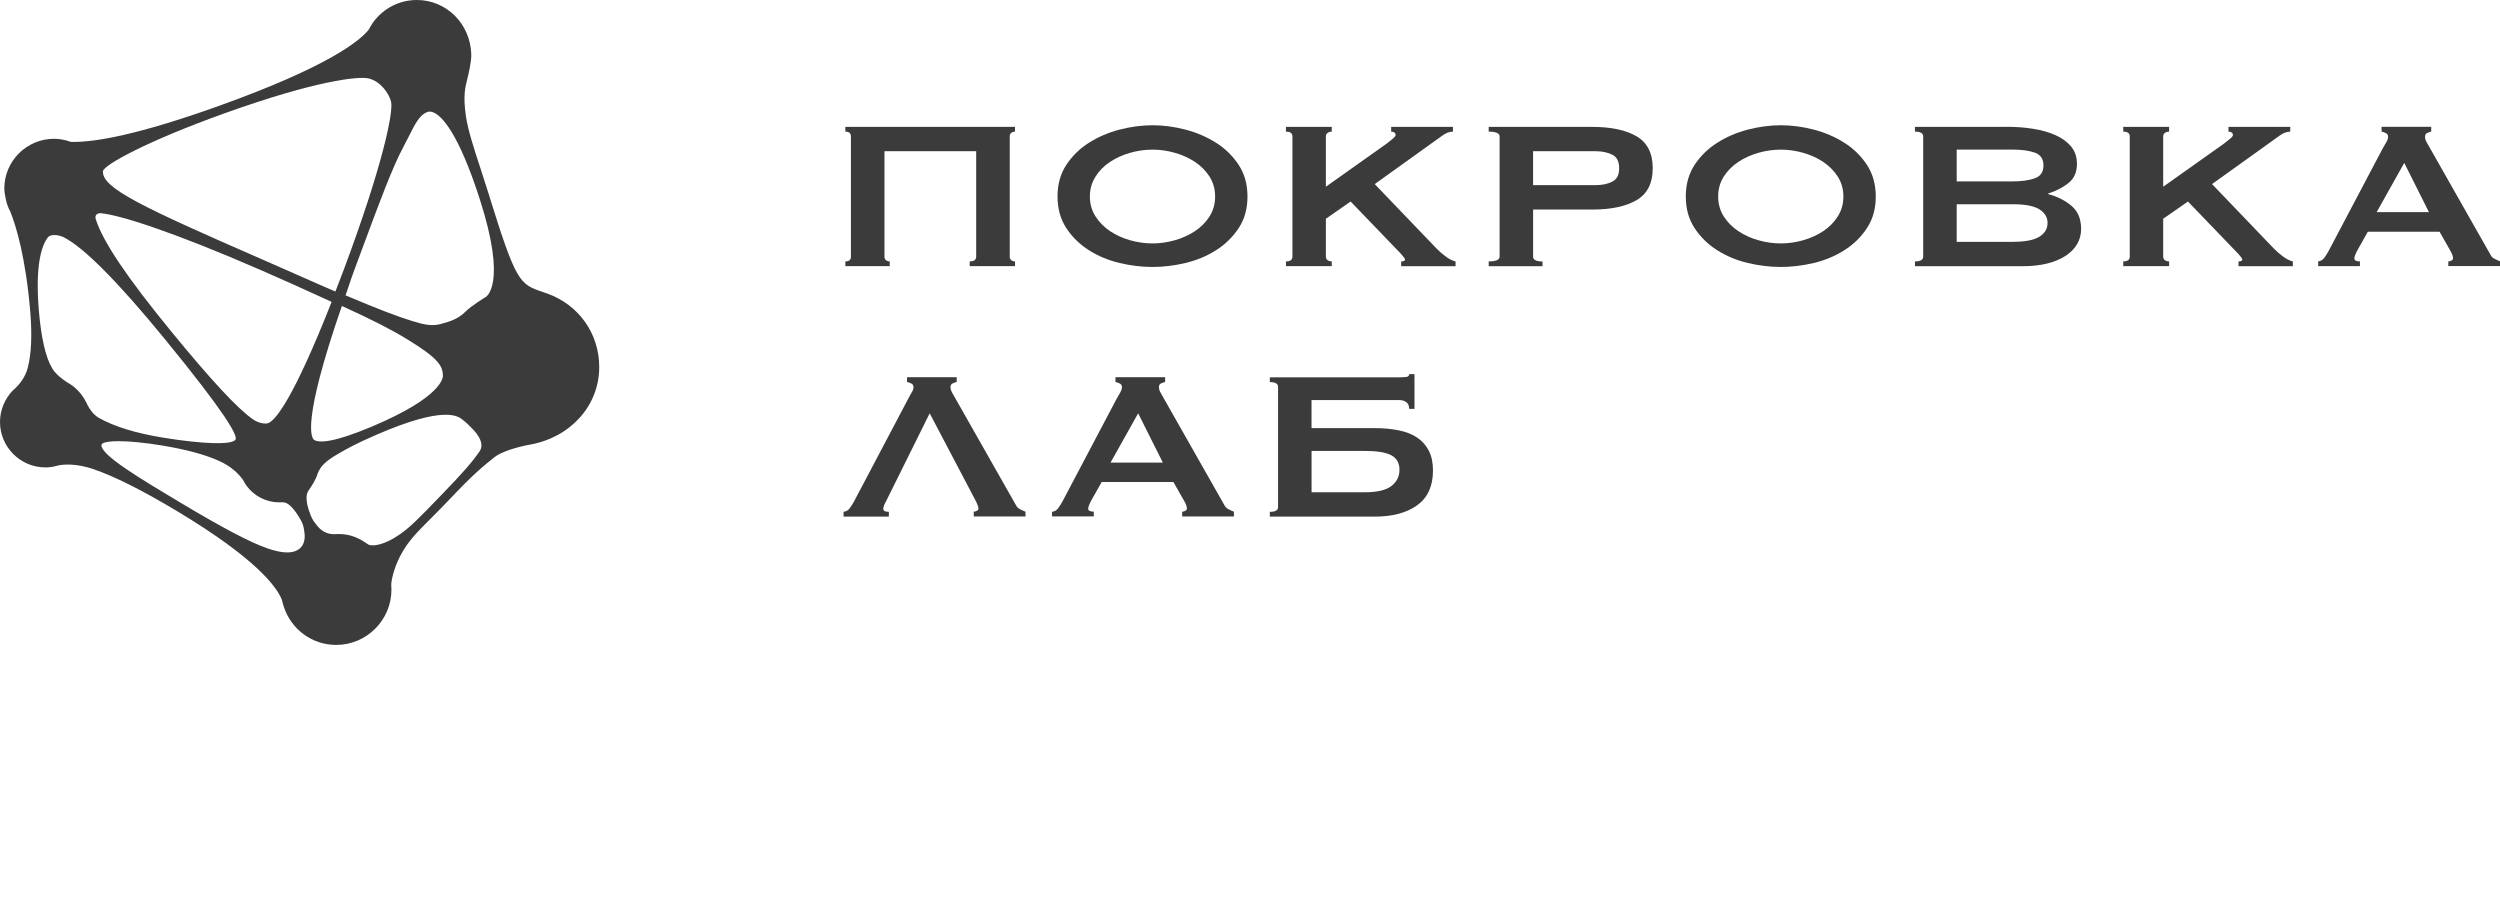 <?xml version="1.0" encoding="UTF-8"?> <svg xmlns="http://www.w3.org/2000/svg" width="131" height="47" viewBox="0 0 131 47" fill="none"><path d="M28.674 15.38C28.586 15.349 28.503 15.32 28.425 15.294C27.23 14.884 27.045 14.821 25.599 10.141C25.461 9.697 25.32 9.268 25.186 8.852C24.827 7.759 24.518 6.813 24.411 6.065C24.263 5.016 24.367 4.608 24.497 4.091L24.51 4.037C24.544 3.907 24.705 3.242 24.695 2.849C24.65 1.252 23.398 0 21.845 0C20.931 0 20.094 0.429 19.546 1.177C19.538 1.187 19.377 1.436 19.312 1.566C18.809 2.182 17.123 3.517 11.51 5.535C7.187 7.089 4.979 7.437 3.868 7.437C3.811 7.437 3.756 7.437 3.707 7.434C3.405 7.325 3.12 7.273 2.831 7.273C1.395 7.273 0.226 8.442 0.226 9.878C0.226 10.159 0.356 10.676 0.377 10.715C0.423 10.852 0.481 10.982 0.548 11.107C0.834 11.826 1.346 13.46 1.587 16.351C1.686 17.551 1.644 18.531 1.457 19.261C1.32 19.803 0.979 20.18 0.787 20.357C0.753 20.388 0.678 20.453 0.678 20.455C0.242 20.902 0 21.492 0 22.113C0 23.424 1.068 24.492 2.379 24.492C2.499 24.492 2.73 24.482 2.956 24.414C3.307 24.308 4.026 24.287 4.889 24.58C5.99 24.957 7.452 25.689 9.234 26.757C13.447 29.279 14.512 30.77 14.769 31.427C14.788 31.529 14.858 31.747 14.86 31.757C15.242 32.975 16.349 33.794 17.614 33.794C19.211 33.794 20.512 32.492 20.512 30.895C20.512 30.874 20.51 30.84 20.507 30.801C20.505 30.718 20.497 30.604 20.505 30.547C20.57 30.079 20.798 29.149 21.614 28.178C21.876 27.866 22.222 27.521 22.622 27.121C22.92 26.822 23.258 26.484 23.611 26.11C24.757 24.892 25.315 24.427 25.926 23.944C26.266 23.674 27.105 23.417 27.754 23.302C29.9 22.923 31.399 21.253 31.399 19.24C31.404 17.484 30.331 15.972 28.674 15.38ZM12.346 23.022C12.216 23.32 10.676 23.284 8.507 22.926C7.096 22.695 5.974 22.346 5.177 21.894C4.889 21.731 4.694 21.432 4.579 21.209C4.572 21.191 4.564 21.172 4.553 21.154C4.548 21.144 4.543 21.131 4.538 21.12C4.507 21.053 4.486 21.024 4.486 21.024C4.268 20.604 3.93 20.261 3.517 20.032C3.309 19.897 2.935 19.627 2.746 19.32C2.397 18.751 2.159 17.725 2.036 16.273C1.836 13.866 2.185 12.855 2.512 12.434C2.683 12.237 3.094 12.32 3.33 12.427C4.377 12.951 6.159 14.741 8.624 17.751C11.865 21.71 12.437 22.801 12.346 23.022ZM14.089 22.157C14.073 22.159 14.06 22.167 14.045 22.172C14.029 22.177 14.011 22.183 13.995 22.188C13.993 22.193 13.637 22.237 13.26 21.977C12.468 21.432 11.071 19.931 8.99 17.388C6.652 14.536 5.39 12.66 5.018 11.486C4.99 11.395 4.998 11.312 5.044 11.258C5.089 11.203 5.164 11.172 5.257 11.172C5.27 11.172 5.286 11.172 5.299 11.175C6.242 11.263 8.943 12.094 13.694 14.164C14.912 14.694 15.905 15.146 16.78 15.546C16.985 15.64 17.185 15.73 17.377 15.819C15.37 20.915 14.453 21.977 14.089 22.157ZM5.366 23.245C5.481 23.159 5.777 23.118 6.203 23.118C6.774 23.118 7.577 23.193 8.473 23.341C9.722 23.546 10.725 23.814 11.452 24.139C12.143 24.445 12.533 24.861 12.736 25.152C12.782 25.248 12.904 25.435 12.91 25.443C13.31 25.993 13.949 26.323 14.621 26.323C14.65 26.323 14.678 26.321 14.707 26.321C14.78 26.318 14.845 26.315 14.933 26.336C15.099 26.378 15.38 26.575 15.777 27.279C15.902 27.5 15.928 27.713 15.951 27.902L15.954 27.913C16.034 28.562 15.694 28.762 15.582 28.827C15.266 29.012 14.743 28.986 14.034 28.741C13.128 28.432 11.71 27.687 9.437 26.328C7.286 25.043 5.257 23.827 5.317 23.31C5.325 23.287 5.34 23.263 5.366 23.245ZM11.723 5.953C16.559 4.213 18.798 3.987 19.31 4.109C19.962 4.265 20.393 4.92 20.492 5.333C20.619 5.863 20.066 8.634 18.027 14.097C17.86 14.538 17.731 14.879 17.577 15.271L17.575 15.276C16.998 15.029 16.375 14.757 15.658 14.437C15.112 14.195 14.497 13.923 13.821 13.629C7.403 10.829 5.333 9.85 5.395 8.969C5.447 8.642 7.67 7.411 11.723 5.953ZM19.515 22.341C17.463 23.209 16.723 23.209 16.466 23.055C16.331 22.967 15.772 22.219 17.915 16.032C19.512 16.762 20.505 17.268 21.341 17.78C23.04 18.814 23.183 19.198 23.209 19.668C23.219 19.78 23.183 20.788 19.515 22.341ZM16.645 27.578C16.52 27.427 16.38 27.258 16.284 27.017C15.918 26.102 16.102 25.809 16.162 25.713C16.336 25.466 16.549 25.139 16.647 24.809C16.796 24.427 17.071 24.157 17.671 23.809C18.167 23.52 18.596 23.271 19.733 22.778C23.308 21.227 24.014 21.809 24.245 21.998C24.263 22.014 24.279 22.027 24.292 22.035C24.409 22.115 24.713 22.427 24.715 22.43C24.723 22.437 25.489 23.133 25.134 23.645C24.723 24.237 24.297 24.726 23.157 25.908C21.853 27.258 21.489 27.627 20.931 28.014C20.084 28.599 19.476 28.638 19.294 28.531C18.91 28.258 18.432 27.983 17.772 27.983C17.72 27.983 17.668 27.986 17.616 27.988H17.606C17.577 27.991 17.549 27.991 17.518 27.991C17.286 27.996 16.936 27.928 16.645 27.578ZM24.393 16.328C24.004 16.725 23.546 16.853 23.141 16.964L23.105 16.975C22.653 17.099 22.248 17.024 21.614 16.827C20.775 16.567 19.79 16.188 18.107 15.476C18.162 15.318 18.216 15.159 18.268 15.003C18.357 14.738 18.448 14.466 18.559 14.169C18.728 13.717 18.889 13.281 19.045 12.86C19.887 10.593 20.549 8.803 21.118 7.735C21.224 7.535 21.318 7.351 21.409 7.172C21.754 6.486 21.983 6.031 22.378 5.873C22.482 5.831 22.606 5.842 22.744 5.904C23.152 6.096 24.006 6.933 25.126 10.39C26.601 14.944 25.461 15.559 25.443 15.569L25.44 15.572C25.409 15.588 24.705 16.019 24.393 16.328Z" fill="#3B3B3B"></path><path d="M51.152 7.924H46.346V13.449C46.346 13.532 46.375 13.594 46.429 13.636C46.484 13.677 46.551 13.698 46.622 13.698V13.947H44.297V13.698C44.492 13.698 44.588 13.615 44.588 13.449V7.147C44.588 6.981 44.489 6.898 44.297 6.898V6.649H53.186V6.898C53.113 6.898 53.048 6.919 52.993 6.96C52.939 7.002 52.91 7.064 52.91 7.147V13.449C52.91 13.532 52.939 13.594 52.993 13.636C53.048 13.677 53.113 13.698 53.186 13.698V13.947H50.811V13.698C51.037 13.698 51.152 13.615 51.152 13.449V7.924Z" fill="#3B3B3B"></path><path d="M60.391 6.563C60.955 6.563 61.531 6.638 62.116 6.791C62.7 6.944 63.235 7.173 63.718 7.479C64.201 7.783 64.596 8.17 64.905 8.638C65.215 9.106 65.368 9.659 65.368 10.298C65.368 10.937 65.215 11.49 64.905 11.955C64.596 12.423 64.201 12.81 63.718 13.114C63.235 13.42 62.703 13.641 62.116 13.781C61.529 13.921 60.955 13.989 60.391 13.989C59.825 13.989 59.251 13.919 58.666 13.781C58.082 13.643 57.547 13.42 57.063 13.114C56.58 12.81 56.185 12.423 55.876 11.955C55.57 11.488 55.414 10.934 55.414 10.298C55.414 9.659 55.567 9.106 55.876 8.638C56.185 8.17 56.58 7.783 57.063 7.479C57.547 7.173 58.079 6.944 58.666 6.791C59.251 6.641 59.827 6.563 60.391 6.563ZM60.391 7.841C59.999 7.841 59.609 7.895 59.219 8.007C58.827 8.118 58.477 8.277 58.165 8.485C57.85 8.693 57.596 8.95 57.404 9.256C57.209 9.563 57.11 9.908 57.11 10.298C57.11 10.687 57.209 11.033 57.404 11.339C57.599 11.643 57.853 11.9 58.165 12.111C58.479 12.319 58.83 12.48 59.219 12.589C59.609 12.7 59.999 12.755 60.391 12.755C60.781 12.755 61.17 12.7 61.562 12.589C61.952 12.477 62.303 12.319 62.617 12.111C62.931 11.903 63.186 11.646 63.381 11.339C63.575 11.033 63.672 10.687 63.672 10.298C63.672 9.908 63.573 9.563 63.381 9.256C63.186 8.952 62.931 8.695 62.617 8.485C62.303 8.277 61.952 8.116 61.562 8.007C61.173 7.895 60.781 7.841 60.391 7.841Z" fill="#3B3B3B"></path><path d="M69.476 13.449C69.476 13.532 69.508 13.594 69.57 13.636C69.632 13.677 69.705 13.698 69.785 13.698V13.947H67.383V13.698C67.609 13.698 67.723 13.615 67.723 13.449V7.147C67.723 6.981 67.609 6.898 67.383 6.898V6.649H69.785V6.898C69.705 6.898 69.632 6.919 69.57 6.96C69.508 7.002 69.476 7.064 69.476 7.147V9.784L72.666 7.521C72.812 7.41 72.923 7.321 73.004 7.251C73.087 7.181 73.129 7.124 73.129 7.077C73.129 7.012 73.105 6.965 73.058 6.939C73.014 6.911 72.96 6.898 72.897 6.898V6.649H76.134V6.898C75.949 6.898 75.765 6.968 75.578 7.106L72.035 9.646L75.272 13.02C75.404 13.158 75.56 13.296 75.742 13.431C75.921 13.566 76.097 13.657 76.272 13.701V13.95H73.422V13.698C73.557 13.698 73.622 13.664 73.622 13.602C73.622 13.555 73.549 13.454 73.406 13.296L70.773 10.56L69.476 11.462V13.449Z" fill="#3B3B3B"></path><path d="M78.008 13.947V13.698C78.387 13.698 78.579 13.615 78.579 13.449V7.147C78.579 6.981 78.39 6.898 78.008 6.898V6.649H83.431C84.416 6.649 85.192 6.812 85.756 7.142C86.32 7.472 86.603 8.028 86.603 8.815C86.603 9.602 86.32 10.16 85.756 10.488C85.19 10.818 84.416 10.981 83.431 10.981H80.335V13.451C80.335 13.618 80.499 13.701 80.829 13.701V13.95H78.008V13.947ZM83.613 9.701C83.951 9.701 84.242 9.641 84.483 9.519C84.725 9.399 84.844 9.163 84.844 8.812C84.844 8.462 84.725 8.225 84.483 8.106C84.242 7.986 83.951 7.924 83.613 7.924H80.333V9.701H83.613Z" fill="#3B3B3B"></path><path d="M93.313 6.563C93.879 6.563 94.453 6.638 95.04 6.791C95.625 6.944 96.16 7.173 96.64 7.479C97.123 7.783 97.518 8.17 97.827 8.638C98.134 9.106 98.29 9.659 98.29 10.298C98.29 10.937 98.136 11.49 97.827 11.955C97.518 12.423 97.123 12.81 96.64 13.114C96.157 13.42 95.625 13.641 95.04 13.781C94.456 13.919 93.879 13.989 93.313 13.989C92.749 13.989 92.172 13.919 91.588 13.781C91.004 13.643 90.469 13.42 89.985 13.114C89.502 12.81 89.107 12.423 88.798 11.955C88.489 11.488 88.336 10.934 88.336 10.298C88.336 9.659 88.489 9.106 88.798 8.638C89.107 8.17 89.502 7.783 89.985 7.479C90.469 7.173 91.001 6.944 91.588 6.791C92.172 6.641 92.749 6.563 93.313 6.563ZM93.313 7.841C92.923 7.841 92.534 7.895 92.141 8.007C91.752 8.118 91.398 8.277 91.087 8.485C90.772 8.693 90.518 8.95 90.323 9.256C90.128 9.563 90.032 9.908 90.032 10.298C90.032 10.687 90.131 11.033 90.323 11.339C90.518 11.643 90.772 11.9 91.087 12.111C91.398 12.319 91.752 12.48 92.141 12.589C92.534 12.7 92.923 12.755 93.313 12.755C93.705 12.755 94.095 12.7 94.484 12.589C94.874 12.477 95.227 12.319 95.539 12.111C95.853 11.903 96.105 11.646 96.3 11.339C96.495 11.033 96.593 10.687 96.593 10.298C96.593 9.908 96.495 9.563 96.3 9.256C96.105 8.952 95.85 8.695 95.539 8.485C95.225 8.277 94.874 8.116 94.484 8.007C94.092 7.895 93.702 7.841 93.313 7.841Z" fill="#3B3B3B"></path><path d="M105.165 6.645C105.637 6.645 106.095 6.678 106.536 6.749C106.978 6.819 107.367 6.93 107.708 7.081C108.048 7.234 108.321 7.432 108.526 7.678C108.731 7.923 108.832 8.226 108.832 8.588C108.832 9.021 108.684 9.359 108.386 9.593C108.087 9.829 107.734 10.011 107.323 10.141V10.169C107.806 10.299 108.214 10.505 108.549 10.788C108.884 11.071 109.051 11.473 109.051 12.003C109.051 12.281 108.983 12.538 108.851 12.775C108.716 13.011 108.518 13.216 108.258 13.393C107.996 13.57 107.677 13.705 107.295 13.803C106.913 13.899 106.482 13.949 105.999 13.949H100.344V13.697C100.632 13.697 100.775 13.614 100.775 13.447V7.146C100.775 6.98 100.629 6.897 100.344 6.897V6.647H105.165V6.645ZM105.474 9.504C105.936 9.504 106.318 9.453 106.622 9.343C106.926 9.237 107.077 9.014 107.077 8.671C107.077 8.328 106.926 8.104 106.622 7.998C106.318 7.891 105.936 7.839 105.474 7.839H102.531V9.504H105.474ZM105.474 12.671C106.121 12.671 106.586 12.58 106.869 12.401C107.152 12.219 107.292 11.982 107.292 11.686C107.292 11.39 107.149 11.151 106.869 10.972C106.586 10.793 106.121 10.702 105.474 10.702H102.531V12.673H105.474V12.671Z" fill="#3B3B3B"></path><path d="M113.351 13.449C113.351 13.532 113.383 13.594 113.445 13.636C113.507 13.677 113.58 13.698 113.661 13.698V13.947H111.258V13.698C111.484 13.698 111.598 13.615 111.598 13.449V7.147C111.598 6.981 111.484 6.898 111.258 6.898V6.649H113.661V6.898C113.58 6.898 113.507 6.919 113.445 6.96C113.383 7.002 113.351 7.064 113.351 7.147V9.784L116.541 7.521C116.687 7.41 116.798 7.321 116.879 7.251C116.962 7.181 117.004 7.124 117.004 7.077C117.004 7.012 116.98 6.965 116.933 6.939C116.889 6.911 116.835 6.898 116.772 6.898V6.649H120.009V6.898C119.824 6.898 119.64 6.968 119.453 7.106L115.91 9.646L119.146 13.02C119.279 13.158 119.435 13.296 119.617 13.431C119.796 13.566 119.972 13.657 120.146 13.701V13.95H117.297V13.698C117.432 13.698 117.497 13.664 117.497 13.602C117.497 13.555 117.424 13.454 117.281 13.296L114.648 10.56L113.351 11.462V13.449Z" fill="#3B3B3B"></path><path d="M121.469 13.699C121.601 13.681 121.708 13.621 121.786 13.518C121.861 13.416 121.936 13.299 122.009 13.17L124.859 7.769C124.931 7.65 124.996 7.538 125.051 7.437C125.108 7.336 125.134 7.247 125.134 7.172C125.134 7.078 125.097 7.016 125.025 6.977C124.952 6.941 124.877 6.912 124.794 6.894V6.645H127.396V6.894C127.324 6.912 127.251 6.938 127.181 6.972C127.108 7.003 127.072 7.071 127.072 7.172C127.072 7.245 127.09 7.32 127.126 7.393C127.162 7.465 127.214 7.564 127.287 7.684L130.493 13.333C130.542 13.434 130.612 13.51 130.7 13.554C130.789 13.601 130.887 13.648 131.002 13.692V13.941H128.292V13.699C128.334 13.699 128.386 13.687 128.446 13.658C128.508 13.629 128.539 13.588 128.539 13.533C128.539 13.44 128.498 13.32 128.417 13.172L127.833 12.143H124.074L123.521 13.128C123.417 13.323 123.368 13.46 123.368 13.544C123.368 13.645 123.466 13.697 123.661 13.697V13.946H121.474V13.699H121.469ZM127.277 11.117L125.983 8.536L124.536 11.117H127.277Z" fill="#3B3B3B"></path><path d="M48.715 21.657L46.437 26.252C46.333 26.436 46.284 26.576 46.284 26.667C46.284 26.769 46.38 26.82 46.575 26.82V27.07H44.203V26.82C44.336 26.802 44.442 26.743 44.52 26.639C44.595 26.537 44.671 26.421 44.743 26.291L47.593 20.89C47.655 20.771 47.715 20.659 47.777 20.558C47.84 20.457 47.868 20.368 47.868 20.293C47.868 20.2 47.832 20.137 47.759 20.098C47.686 20.062 47.611 20.033 47.528 20.015V19.766H50.131V20.015C50.058 20.033 49.985 20.059 49.915 20.093C49.842 20.124 49.806 20.192 49.806 20.293C49.806 20.366 49.824 20.441 49.861 20.514C49.897 20.587 49.949 20.685 50.022 20.805L53.227 26.454C53.276 26.556 53.346 26.631 53.435 26.675C53.523 26.722 53.622 26.769 53.736 26.813V27.062H51.024V26.813C51.066 26.813 51.118 26.8 51.177 26.771C51.24 26.743 51.271 26.701 51.271 26.646C51.271 26.574 51.229 26.452 51.149 26.285L48.715 21.657Z" fill="#3B3B3B"></path><path d="M55.125 26.82C55.258 26.802 55.364 26.743 55.442 26.639C55.517 26.537 55.593 26.421 55.665 26.291L58.515 20.89C58.587 20.771 58.652 20.659 58.707 20.558C58.761 20.457 58.79 20.368 58.79 20.293C58.79 20.2 58.754 20.137 58.681 20.098C58.608 20.062 58.533 20.033 58.45 20.015V19.766H61.053V20.015C60.98 20.033 60.907 20.059 60.837 20.093C60.764 20.124 60.728 20.192 60.728 20.293C60.728 20.366 60.746 20.441 60.782 20.514C60.819 20.587 60.871 20.685 60.943 20.805L64.149 26.454C64.198 26.556 64.268 26.631 64.357 26.675C64.445 26.722 64.544 26.769 64.658 26.813V27.062H61.946V26.813C61.988 26.813 62.04 26.8 62.099 26.771C62.162 26.743 62.193 26.701 62.193 26.646C62.193 26.553 62.151 26.433 62.071 26.285L61.486 25.257H57.728L57.174 26.241C57.071 26.436 57.021 26.574 57.021 26.657C57.021 26.758 57.12 26.81 57.315 26.81V27.059H55.128V26.82H55.125ZM60.933 24.239L59.639 21.657L58.193 24.239H60.933Z" fill="#3B3B3B"></path><path d="M68.724 20.964V22.434H72.035C72.498 22.434 72.918 22.473 73.3 22.551C73.68 22.629 74.002 22.756 74.264 22.933C74.524 23.11 74.729 23.338 74.872 23.621C75.017 23.904 75.088 24.247 75.088 24.655C75.088 25.471 74.812 26.076 74.264 26.473C73.713 26.871 72.971 27.071 72.038 27.071H66.539V26.821C66.827 26.821 66.97 26.738 66.97 26.572V20.27C66.97 20.104 66.825 20.021 66.539 20.021V19.772H73.319C73.472 19.772 73.599 19.764 73.695 19.751C73.794 19.738 73.841 19.689 73.841 19.605H74.119V21.424H73.841C73.841 21.265 73.791 21.151 73.695 21.076C73.597 21.003 73.472 20.964 73.319 20.964H68.724ZM71.513 25.795C72.16 25.795 72.625 25.686 72.908 25.468C73.191 25.25 73.332 24.967 73.332 24.613C73.332 24.263 73.189 24.011 72.908 23.858C72.625 23.704 72.16 23.629 71.513 23.629H68.726V25.795H71.513Z" fill="#3B3B3B"></path></svg> 